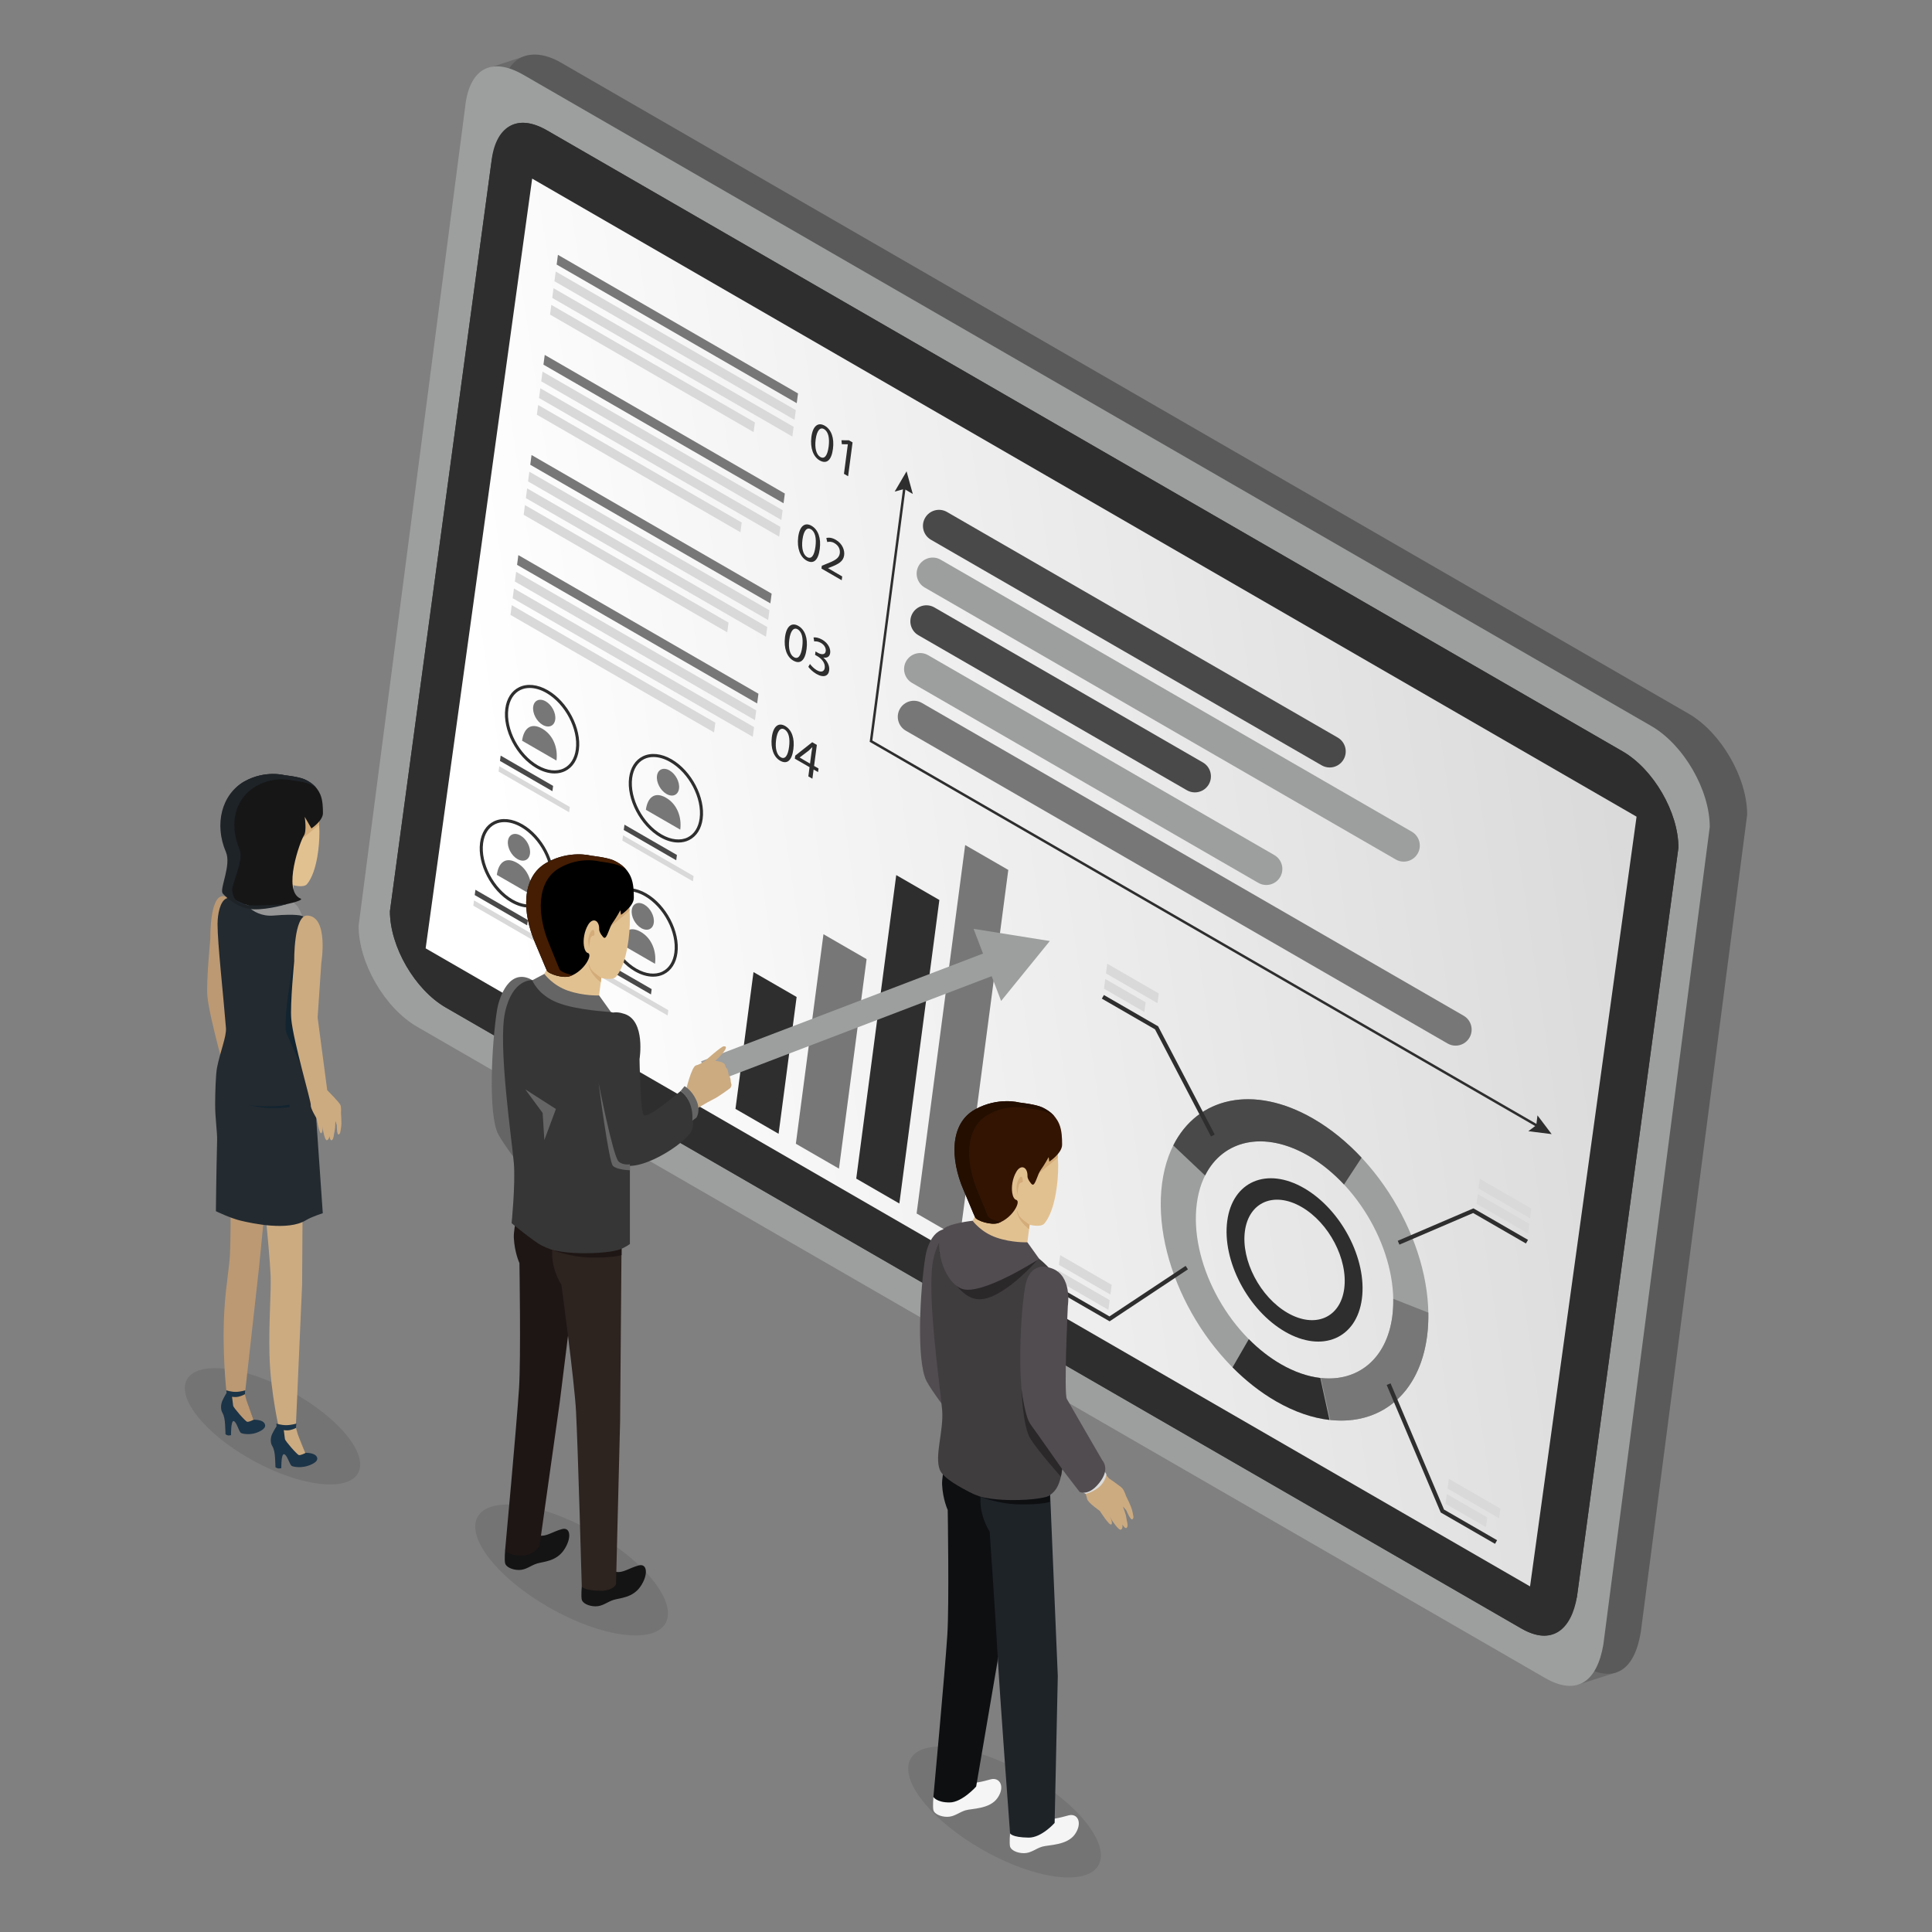 <svg width="500" height="500" viewBox="0 0 500 500" fill="none" xmlns="http://www.w3.org/2000/svg">
<rect x="0" y="0" width="500" height="500" fill="#808080" stroke="none"/>
<g clip-path="url(#clip0_192_14293)">
<path d="M136.317 14.365L125.731 17.837L132.343 21.139L136.317 15.437V14.365Z" fill="#6B6B6B"/>
<path d="M408.219 436.047L418.355 432.805L416.895 426.439L410.405 428.029L408.219 436.047Z" fill="#6B6B6B"/>
<path d="M409.491 431.049L117.631 262.543C109.267 257.713 102.487 246.02 102.487 236.423L130.021 24.835C130.021 15.238 136.801 11.372 145.164 16.201L437.024 184.707C445.387 189.537 452.167 201.23 452.167 210.827L424.634 422.415C422.99 432.269 417.854 435.876 409.491 431.049Z" fill="#5A5A5A"/>
<path d="M399.808 434.228L107.948 265.722C99.585 260.893 92.805 249.199 92.805 239.602L120.338 28.013C121.349 17.751 127.118 14.55 135.481 19.379L427.341 187.885C435.705 192.714 442.485 204.408 442.485 214.005L414.95 425.593C413.319 435.183 408.171 439.056 399.808 434.228Z" fill="#9D9E9E"/>
<path d="M393.68 421.429L115.352 260.738C107.377 256.132 100.91 244.981 100.91 235.829L127.168 42C128.567 32.795 133.634 29.161 141.611 33.767L419.936 194.458C427.912 199.063 434.379 210.215 434.379 219.366L408.122 413.194C406.299 421.67 401.655 426.034 393.68 421.429Z" fill="#3A3A3A"/>
<path d="M393.68 421.428L115.352 260.737C107.377 256.132 100.91 244.98 100.91 235.829L127.168 41.999C128.105 32.862 133.634 29.161 141.611 33.766L419.936 194.457C427.912 199.063 434.379 210.214 434.379 219.366L408.122 413.194C406.696 421.804 401.655 426.034 393.68 421.428Z" fill="#2E2E2E"/>
<path d="M395.975 410.56L110.157 245.429L137.725 46.225L423.542 211.356L395.975 410.56Z" fill="url(#paint0_linear_192_14293)"/>
<path d="M217.125 302.444L205.966 296.001L213.111 241.775L224.273 248.218L217.125 302.444Z" fill="#777777"/>
<path d="M232.752 311.468L221.593 305.023L231.945 226.471L243.106 232.914L232.752 311.468Z" fill="#2E2E2E"/>
<path d="M201.499 293.423L190.34 286.98L195.006 251.574L206.167 258.017L201.499 293.423Z" fill="#2E2E2E"/>
<path d="M248.378 320.488L237.219 314.045L249.785 218.691L260.945 225.136L248.378 320.488Z" fill="#777777"/>
<path d="M257.138 245.738L181.444 274.668L183.68 280.517L259.373 251.587L257.138 245.738Z" fill="#9D9E9E"/>
<path d="M259.091 259.046L271.689 243.536L251.958 240.379L259.091 259.046Z" fill="#9D9E9E"/>
<path d="M339.85 289.502C320.912 278.568 303.402 286.076 300.741 306.27C298.079 326.465 311.274 351.698 330.212 362.633C349.15 373.567 366.66 366.059 369.321 345.865C371.984 325.67 358.789 300.436 339.85 289.502ZM331.477 353.041C317.507 344.975 307.773 326.36 309.737 311.462C311.7 296.563 324.618 291.026 338.588 299.092C352.558 307.158 362.291 325.773 360.328 340.672C358.363 355.569 345.447 361.107 331.477 353.041Z" fill="#9D9E9E"/>
<path d="M337.482 307.484C327.858 301.928 318.959 305.743 317.606 316.006C316.253 326.269 322.959 339.093 332.582 344.649C342.206 350.205 351.105 346.39 352.458 336.127C353.811 325.864 347.106 313.04 337.482 307.484ZM333.225 339.775C326.125 335.675 321.178 326.215 322.176 318.645C323.175 311.074 329.739 308.26 336.838 312.36C343.938 316.459 348.885 325.92 347.886 333.49C346.89 341.06 340.326 343.873 333.225 339.775Z" fill="#2E2E2E"/>
<path d="M360.329 340.672C358.868 351.751 351.348 357.648 341.844 356.628L344.266 367.493C357.151 368.875 367.344 360.882 369.323 345.864C369.588 343.855 369.689 341.795 369.65 339.706L360.57 336.129C360.599 337.669 360.522 339.189 360.329 340.672Z" fill="#777777"/>
<path d="M344.058 367.476L341.691 356.615C338.459 356.243 335.002 355.078 331.477 353.041C328.498 351.321 325.713 349.118 323.192 346.576L318.982 353.868C322.4 357.313 326.176 360.3 330.214 362.632C334.99 365.392 339.677 366.972 344.058 367.476Z" fill="#2E2E2E"/>
<path d="M311.876 304.213C316.495 294.988 327.189 292.512 338.587 299.091C341.947 301.032 345.06 303.587 347.828 306.55L352.377 299.611C348.627 295.594 344.408 292.13 339.852 289.499C324.402 280.578 309.904 283.937 303.643 296.441L311.876 304.213Z" fill="#494949"/>
<path d="M362.166 322.111L361.741 321.117L381.321 312.721L395.449 320.877L394.908 321.812L381.25 313.927L362.166 322.111Z" fill="#2E2E2E"/>
<path d="M386.909 399.544L372.859 391.432L372.788 391.267L358.875 358.427L359.872 358.006L373.713 390.679L387.448 398.606L386.909 399.544Z" fill="#2E2E2E"/>
<path d="M313.405 294.112L298.911 266.388L285.155 258.446L285.696 257.51L299.725 265.609L314.366 293.611L313.405 294.112Z" fill="#2E2E2E"/>
<path d="M287.165 341.956L272.985 333.767L273.524 332.832L287.126 340.685L306.836 327.605L307.434 328.505L287.165 341.956Z" fill="#2E2E2E"/>
<path d="M299.56 259.619L286.226 251.92L286.556 249.408L299.89 257.107L299.56 259.619Z" fill="#D9D9D9"/>
<path d="M296.166 261.904L285.704 255.865L286.036 253.354L296.496 259.393L296.166 261.904Z" fill="#D9D9D9"/>
<path d="M387.964 392.927L374.628 385.228L374.96 382.717L388.294 390.416L387.964 392.927Z" fill="#D9D9D9"/>
<path d="M384.569 395.213L374.107 389.174L374.438 386.662L384.9 392.703L384.569 395.213Z" fill="#D9D9D9"/>
<path d="M287.375 335.033L274.041 327.336L274.372 324.824L287.706 332.523L287.375 335.033Z" fill="#D9D9D9"/>
<path d="M286.855 338.978L273.52 331.28L273.852 328.77L287.186 336.468L286.855 338.978Z" fill="#D9D9D9"/>
<path d="M395.977 315.285L382.642 307.586L382.974 305.076L396.308 312.775L395.977 315.285Z" fill="#D9D9D9"/>
<path d="M395.457 319.23L382.121 311.531L382.453 309.02L395.788 316.718L395.457 319.23Z" fill="#D9D9D9"/>
<path d="M199.367 156.152L137.229 120.277L137.562 117.758L199.699 153.634L199.367 156.152Z" fill="#777777"/>
<path d="M198.798 160.468L136.661 124.594L136.993 122.074L199.131 157.95L198.798 160.468Z" fill="#D9D9D9"/>
<path d="M198.229 164.786L136.093 128.911L136.423 126.393L198.561 162.268L198.229 164.786Z" fill="#D9D9D9"/>
<path d="M188.213 163.649L135.524 133.227L135.855 130.709L188.545 161.129L188.213 163.649Z" fill="#D9D9D9"/>
<path d="M208.74 167.978C208.347 170.956 207.096 172 205.277 170.951C203.673 170.024 202.799 167.797 203.157 164.886C203.543 161.95 204.942 161.02 206.608 161.982C208.341 162.98 209.108 165.192 208.74 167.978ZM204.266 165.541C203.966 167.818 204.454 169.489 205.463 170.074C206.6 170.728 207.33 169.628 207.624 167.392C207.907 165.238 207.576 163.524 206.427 162.861C205.455 162.3 204.579 163.157 204.266 165.541ZM209.622 171.836C209.911 172.234 210.596 172.994 211.367 173.439C212.793 174.262 213.364 173.547 213.447 172.813C213.596 171.581 212.631 170.457 211.558 169.837L210.94 169.479L211.056 168.59L211.674 168.948C212.483 169.414 213.563 169.56 213.699 168.522C213.793 167.823 213.458 166.963 212.434 166.371C211.779 165.993 211.107 165.937 210.717 166.002L210.541 164.972C211.014 164.883 211.892 165.028 212.776 165.538C214.392 166.471 214.989 167.916 214.849 168.981C214.729 169.884 214.124 170.361 213.062 170.167C214.041 170.994 214.755 172.275 214.594 173.501C214.41 174.901 213.226 175.536 211.254 174.399C210.334 173.866 209.566 173.091 209.197 172.576L209.622 171.836Z" fill="#2E2E2E"/>
<path d="M195.952 182.054L133.816 146.18L134.149 143.662L196.284 179.536L195.952 182.054Z" fill="#777777"/>
<path d="M195.384 186.373L133.248 150.499L133.58 147.98L195.716 183.855L195.384 186.373Z" fill="#D9D9D9"/>
<path d="M194.816 190.691L132.679 154.817L133.011 152.297L195.147 188.173L194.816 190.691Z" fill="#D9D9D9"/>
<path d="M184.799 189.553L132.109 159.133L132.442 156.613L185.132 187.035L184.799 189.553Z" fill="#D9D9D9"/>
<path d="M205.327 193.883C204.934 196.86 203.683 197.904 201.864 196.855C200.26 195.929 199.386 193.701 199.744 190.791C200.13 187.855 201.529 186.925 203.195 187.886C204.926 188.885 205.694 191.096 205.327 193.883ZM200.853 191.446C200.553 193.722 201.041 195.393 202.05 195.976C203.187 196.633 203.916 195.531 204.209 193.296C204.494 191.142 204.161 189.428 203.012 188.764C202.041 188.204 201.166 189.061 200.853 191.446ZM209.197 200.928L209.512 198.545L205.7 196.343L205.802 195.563L210.202 192.086L211.401 192.779L210.684 198.221L211.833 198.884L211.711 199.812L210.561 199.149L210.247 201.532L209.197 200.928ZM209.635 197.617L210.019 194.695C210.08 194.237 210.153 193.787 210.239 193.342C209.881 193.687 209.63 193.948 209.348 194.22L206.948 196.037C206.946 196.064 209.635 197.617 209.635 197.617Z" fill="#2E2E2E"/>
<path d="M206.194 104.342L144.059 68.467L144.391 65.949L206.527 101.823L206.194 104.342Z" fill="#777777"/>
<path d="M205.626 108.66L143.49 72.786L143.822 70.268L205.958 106.142L205.626 108.66Z" fill="#D9D9D9"/>
<path d="M205.057 112.976L142.921 77.102L143.253 74.584L205.389 110.458L205.057 112.976Z" fill="#D9D9D9"/>
<path d="M195.041 111.84L142.352 81.42L142.684 78.9L195.374 109.322L195.041 111.84Z" fill="#D9D9D9"/>
<path d="M215.568 116.171C215.177 119.147 213.924 120.193 212.105 119.144C210.501 118.217 209.627 115.988 209.985 113.079C210.371 110.143 211.772 109.211 213.438 110.173C215.169 111.173 215.937 113.384 215.568 116.171ZM211.094 113.732C210.795 116.009 211.282 117.681 212.291 118.263C213.428 118.92 214.158 117.82 214.452 115.583C214.736 113.429 214.404 111.715 213.255 111.051C212.283 110.491 211.408 111.35 211.094 113.732ZM219.424 114.977C219.399 114.963 217.866 114.961 217.866 114.961L217.769 113.936L219.698 113.947L220.644 114.494L219.489 123.248L218.416 122.628L219.424 114.977Z" fill="#2E2E2E"/>
<path d="M202.782 130.247L140.645 94.372L140.977 91.853L203.113 127.728L202.782 130.247Z" fill="#777777"/>
<path d="M202.213 134.564L140.075 98.688L140.407 96.17L202.545 132.044L202.213 134.564Z" fill="#D9D9D9"/>
<path d="M201.643 138.882L139.506 103.006L139.838 100.488L201.975 136.363L201.643 138.882Z" fill="#D9D9D9"/>
<path d="M191.627 137.745L138.938 107.325L139.27 104.807L191.96 135.227L191.627 137.745Z" fill="#D9D9D9"/>
<path d="M212.155 142.074C211.764 145.051 210.511 146.096 208.692 145.046C207.088 144.12 206.214 141.892 206.572 138.98C206.958 136.044 208.358 135.114 210.024 136.076C211.756 137.076 212.522 139.287 212.155 142.074ZM207.68 139.637C207.381 141.913 207.867 143.584 208.877 144.169C210.013 144.824 210.743 143.724 211.037 141.487C211.322 139.333 210.989 137.619 209.84 136.956C208.87 136.395 207.994 137.252 207.68 139.637ZM212.593 147.14L212.69 146.412L213.679 146.013C216.054 145.094 217.153 144.511 217.337 143.198C217.453 142.309 217.161 141.255 215.935 140.548C215.189 140.117 214.517 140.164 214.094 140.282L213.851 139.242C214.487 139.058 215.344 139.147 216.293 139.695C218.059 140.716 218.634 142.438 218.467 143.69C218.254 145.307 216.982 145.979 215.019 146.758L214.28 147.027C214.275 147.054 217.96 149.183 217.96 149.183L217.831 150.165L212.593 147.14Z" fill="#2E2E2E"/>
<path d="M143.695 186.205C143.474 187.885 142.018 188.51 140.441 187.599C138.865 186.69 137.768 184.59 137.989 182.911C138.21 181.231 139.668 180.606 141.243 181.515C142.817 182.426 143.916 184.526 143.695 186.205ZM135.115 191.697C135.53 188.553 137.365 186.869 140.313 188.572C143.262 190.274 144.426 193.689 144.011 196.833L135.115 191.697Z" fill="#777777"/>
<path d="M143.517 200.17C142.022 200.17 140.402 199.704 138.813 198.785C133.653 195.806 130.047 188.901 130.774 183.389C131.117 180.784 132.375 178.822 134.314 177.867C136.412 176.83 139.134 177.11 141.774 178.634C146.933 181.613 150.54 188.519 149.815 194.03C149.47 196.636 148.213 198.598 146.275 199.555C145.439 199.966 144.504 200.17 143.517 200.17ZM137.074 178.045C136.206 178.045 135.39 178.221 134.664 178.579C132.972 179.413 131.869 181.159 131.562 183.492C130.872 188.713 134.304 195.264 139.21 198.097C141.617 199.486 144.067 199.758 145.923 198.841C147.616 198.006 148.72 196.261 149.026 193.927C149.715 188.707 146.283 182.156 141.377 179.323C139.911 178.475 138.428 178.045 137.074 178.045Z" fill="#2E2E2E"/>
<path d="M142.966 204.761L129.392 196.926L129.573 195.551L143.147 203.388L142.966 204.761Z" fill="#494949"/>
<path d="M147.281 210.214L129.03 199.676L129.21 198.303L147.463 208.839L147.281 210.214Z" fill="#D9D9D9"/>
<path d="M175.733 204.079C175.512 205.76 174.054 206.384 172.479 205.473C170.903 204.564 169.806 202.464 170.027 200.786C170.248 199.105 171.706 198.48 173.282 199.391C174.857 200.301 175.955 202.399 175.733 204.079ZM167.153 209.57C167.568 206.426 169.403 204.742 172.352 206.445C175.3 208.147 176.464 211.562 176.049 214.706L167.153 209.57Z" fill="#777777"/>
<path d="M175.555 218.045C174.061 218.045 172.441 217.58 170.851 216.661C165.693 213.682 162.088 206.776 162.812 201.265C163.156 198.659 164.413 196.698 166.351 195.742C168.453 194.704 171.174 194.986 173.815 196.51C178.973 199.488 182.579 206.395 181.854 211.906C181.51 214.512 180.253 216.473 178.315 217.429C177.479 217.842 176.546 218.045 175.555 218.045ZM169.114 195.919C168.246 195.919 167.43 196.095 166.704 196.453C165.011 197.287 163.909 199.033 163.603 201.367C162.914 206.587 166.346 213.138 171.25 215.971C173.657 217.362 176.105 217.632 177.965 216.715C179.658 215.88 180.76 214.135 181.067 211.801C181.755 206.581 178.323 200.028 173.42 197.197C171.952 196.351 170.468 195.919 169.114 195.919Z" fill="#2E2E2E"/>
<path d="M175.005 222.638L161.431 214.801L161.612 213.428L175.185 221.265L175.005 222.638Z" fill="#494949"/>
<path d="M179.321 228.087L161.068 217.549L161.25 216.176L179.502 226.714L179.321 228.087Z" fill="#D9D9D9"/>
<path d="M137.16 220.925C136.939 222.605 135.481 223.23 133.905 222.319C132.33 221.41 131.233 219.31 131.454 217.631C131.675 215.951 133.133 215.326 134.707 216.237C136.284 217.145 137.381 219.245 137.16 220.925ZM128.58 226.416C128.995 223.271 130.829 221.588 133.778 223.29C136.727 224.993 137.889 228.408 137.476 231.552L128.58 226.416Z" fill="#777777"/>
<path d="M136.982 234.89C135.488 234.89 133.869 234.425 132.28 233.506C127.119 230.527 123.514 223.621 124.241 218.11C124.584 215.504 125.841 213.543 127.781 212.587C129.878 211.551 132.601 211.831 135.241 213.355C140.4 216.334 144.007 223.24 143.282 228.751C142.937 231.357 141.679 233.318 139.74 234.275C138.904 234.687 137.971 234.89 136.982 234.89ZM130.54 212.764C129.672 212.764 128.857 212.94 128.13 213.298C126.439 214.132 125.336 215.878 125.029 218.212C124.339 223.432 127.771 229.983 132.677 232.816C135.085 234.204 137.529 234.476 139.39 233.56C141.083 232.725 142.186 230.98 142.493 228.646C143.182 223.426 139.749 216.875 134.844 214.042C133.376 213.196 131.895 212.764 130.54 212.764Z" fill="#2E2E2E"/>
<path d="M136.43 239.48L122.857 231.645L123.039 230.271L136.611 238.107L136.43 239.48Z" fill="#494949"/>
<path d="M140.746 244.933L122.495 234.395L122.676 233.021L140.927 243.558L140.746 244.933Z" fill="#D9D9D9"/>
<path d="M169.2 238.8C168.979 240.48 167.521 241.105 165.947 240.194C164.372 239.285 163.273 237.185 163.496 235.506C163.717 233.826 165.175 233.201 166.75 234.112C168.324 235.021 169.421 237.12 169.2 238.8ZM160.62 244.291C161.035 241.146 162.87 239.463 165.818 241.165C168.767 242.868 169.931 246.283 169.516 249.427L160.62 244.291Z" fill="#777777"/>
<path d="M169.022 252.765C167.528 252.765 165.908 252.298 164.318 251.381C159.16 248.403 155.554 241.496 156.279 235.985C156.623 233.379 157.88 231.418 159.818 230.462C161.919 229.426 164.641 229.706 167.281 231.23C172.44 234.209 176.045 241.115 175.32 246.626C174.977 249.232 173.72 251.193 171.782 252.149C170.946 252.562 170.011 252.765 169.022 252.765ZM162.579 230.639C161.711 230.639 160.896 230.815 160.169 231.173C158.476 232.007 157.375 233.753 157.068 236.087C156.379 241.307 159.812 247.86 164.716 250.691C167.122 252.079 169.569 252.352 171.43 251.435C173.123 250.6 174.225 248.855 174.532 246.521C175.22 241.301 171.788 234.75 166.884 231.917C165.418 231.071 163.935 230.639 162.579 230.639Z" fill="#2E2E2E"/>
<path d="M168.471 257.357L154.896 249.52L155.078 248.146L168.652 255.984L168.471 257.357Z" fill="#494949"/>
<path d="M172.786 262.808L154.535 252.27L154.715 250.896L172.967 261.434L172.786 262.808Z" fill="#D9D9D9"/>
<path d="M398.109 291.881L225.072 191.981L233.806 125.715L234.439 125.799L225.762 191.64L398.428 291.329L398.109 291.881Z" fill="#2E2E2E"/>
<path d="M231.544 127.226L234.019 126.539L236.233 127.844L234.62 121.977L231.544 127.226Z" fill="#2E2E2E"/>
<path d="M395.532 292.755L397.585 291.21L397.898 288.658L401.57 293.51L395.532 292.755Z" fill="#2E2E2E"/>
<path d="M344.117 198.624C343.414 198.624 342.699 198.444 342.046 198.068L240.936 139.691C238.95 138.545 238.27 136.007 239.416 134.021C240.564 132.039 243.101 131.355 245.086 132.501L346.198 190.878C348.183 192.024 348.864 194.562 347.718 196.548C346.947 197.878 345.553 198.624 344.117 198.624Z" fill="#494949"/>
<path d="M363.292 222.988C362.588 222.988 361.872 222.808 361.219 222.431L239.305 152.045C237.319 150.899 236.639 148.36 237.785 146.375C238.935 144.392 241.468 143.709 243.456 144.855L365.368 215.241C367.354 216.387 368.034 218.926 366.888 220.911C366.122 222.244 364.727 222.988 363.292 222.988Z" fill="#9D9E9E"/>
<path d="M309.233 205.07C308.53 205.07 307.815 204.891 307.161 204.514L237.678 164.398C235.693 163.252 235.012 160.714 236.158 158.728C237.306 156.746 239.842 156.062 241.829 157.208L311.312 197.324C313.297 198.47 313.978 201.009 312.832 202.994C312.064 204.326 310.67 205.07 309.233 205.07Z" fill="#494949"/>
<path d="M327.718 229.036C327.014 229.036 326.299 228.857 325.645 228.48L236.051 176.753C234.066 175.607 233.385 173.068 234.531 171.083C235.681 169.097 238.221 168.42 240.202 169.563L329.796 221.291C331.781 222.437 332.462 224.976 331.316 226.962C330.548 228.291 329.154 229.036 327.718 229.036Z" fill="#9D9E9E"/>
<path d="M376.706 270.611C376.001 270.611 375.286 270.433 374.633 270.054L234.423 189.103C232.438 187.957 231.757 185.418 232.903 183.433C234.053 181.449 236.59 180.769 238.574 181.913L378.783 262.863C380.769 264.01 381.449 266.548 380.303 268.533C379.534 269.868 378.14 270.611 376.706 270.611Z" fill="#777777"/>
<path opacity="0.09" d="M235.672 455.158C232.588 460.593 240.97 471.175 254.392 478.785C267.817 486.4 281.197 488.161 284.281 482.725C287.365 477.286 278.983 466.707 265.563 459.096C252.136 451.484 238.756 449.721 235.672 455.158Z" fill="black"/>
<path d="M261.402 474.459C261.402 474.459 261.186 477.007 261.402 477.886C261.618 478.76 263.133 479.601 264.985 479.601C266.837 479.601 268.015 478.423 269.699 477.918C271.384 477.412 276.188 477.613 278.208 474.677C280.227 471.74 278.885 469.179 276.531 469.823C274.174 470.467 272.007 471.022 270.349 470.682C268.689 470.342 266.669 470.847 266.669 472.195C266.669 473.542 264.721 471.67 261.402 474.459ZM241.566 465.049C241.566 465.049 241.351 467.599 241.566 468.475C241.782 469.353 243.297 470.194 245.149 470.194C247.001 470.194 248.179 469.014 249.861 468.51C251.546 468.005 256.153 468.224 258.173 465.29C260.192 462.35 258.725 459.856 256.371 460.498C254.013 461.142 252.171 461.613 250.513 461.274C248.853 460.934 246.833 461.439 246.833 462.787C246.831 464.134 244.885 462.261 241.566 465.049Z" fill="#F5F5F5"/>
<path d="M287.011 382.603C287.011 382.603 289.794 384.509 290.384 385.102C290.972 385.695 291.414 387.171 291.414 387.171C291.414 387.171 292.813 389.882 293.034 391.029C293.255 392.176 293.578 392.906 293.02 393.208C292.605 393.435 291.635 391.281 291.56 391.029C291.486 390.777 290.599 389.881 290.599 389.881C290.599 389.881 291.412 391.957 291.486 392.768C291.56 393.579 292.077 394.83 291.635 395.346C291.191 395.863 290.455 394.502 290.455 394.502C290.455 394.502 290.694 395.492 290.134 395.861C289.57 396.23 287.805 393.502 287.805 393.502L287.009 392.103C287.009 392.103 288.1 393.879 287.656 394.501C287.214 395.122 284.637 391.027 284.637 391.027C284.637 391.027 281.566 388.889 281.369 387.991C281.175 387.094 280.633 385.546 280.633 385.546L286.036 381.492L287.011 382.603Z" fill="#CCAB81"/>
<path d="M285.877 380.756L286.348 381.59C286.348 381.59 286.069 383.543 284.329 384.935C282.588 386.328 280.965 386.606 280.965 386.606L280.137 386.137C280.137 386.137 282.599 385.561 284.265 383.679C285.931 381.8 285.877 380.756 285.877 380.756Z" fill="#DBDBDB"/>
<path d="M260.97 372.518C260.97 372.518 263.755 374.427 264.344 375.022C264.932 375.615 265.375 377.085 265.375 377.085C265.375 377.085 266.774 379.8 266.995 380.948C267.215 382.096 267.539 382.824 266.981 383.128C266.564 383.353 265.595 381.201 265.52 380.948C265.447 380.695 264.558 379.796 264.558 379.796C264.558 379.796 265.375 381.873 265.447 382.684C265.52 383.495 266.038 384.746 265.595 385.263C265.153 385.778 264.418 384.418 264.418 384.418C264.418 384.418 264.657 385.409 264.096 385.778C263.534 386.145 261.767 383.422 261.767 383.422L260.97 382.021C260.97 382.021 262.061 383.795 261.617 384.418C261.179 385.042 258.6 380.947 258.6 380.947C258.6 380.947 255.529 378.805 255.332 377.909C255.135 377.009 254.596 375.464 254.596 375.464L259.996 371.41L260.97 372.518Z" fill="#CCAB81"/>
<path d="M239.495 325.15C238.086 333.85 237.12 352.433 239.808 357.461C242.496 362.485 254.312 376.789 254.312 376.789C254.312 376.789 256.903 378.148 259.911 373.732C262.062 370.578 260.175 368.605 260.175 368.605C260.175 368.605 250.236 352.82 249.421 351.349C248.608 349.877 251.25 328.66 251.25 328.66C251.25 328.66 252.438 320.257 247.012 318.382C241.584 316.508 239.843 323.002 239.495 325.15Z" fill="#514C50"/>
<path d="M260.988 384.278L258.163 429.957L252.629 462.358C252.629 462.358 248.99 466.445 245.792 466.472C242.425 466.501 241.563 465.051 241.563 465.051C241.563 465.051 244.512 433.143 245.167 423.115C245.67 415.331 245.269 390.778 245.269 390.778C245.269 390.778 244.002 388.055 243.816 384.238C243.684 381.502 245.385 375.113 245.385 375.113L260.225 377.445L260.988 384.278Z" fill="#0D0F11"/>
<path d="M271.704 384.949L273.756 433.764L272.939 471.768C272.939 471.768 269.559 475.617 266.208 475.572C261.765 475.518 261.402 474.458 261.402 474.458C261.402 474.458 258.694 438.258 258.163 428.006C257.748 420.053 256.12 396.343 256.12 396.343C256.12 396.343 254.312 393.756 253.82 389.877C253.464 387.065 254.351 380.439 254.351 380.439L270.088 381.058L271.704 384.949Z" fill="#1E2328"/>
<path d="M252.406 314.887C251.23 309.25 249.667 306.199 249.667 300.889C249.667 291.523 255.469 286.678 262.737 286.678C269.446 286.678 272.948 291.242 273.755 299.605C273.824 300.301 273.859 301.01 273.859 301.727C273.859 303.872 273.673 306.396 273.247 308.817C272.7 311.938 271.754 314.887 270.298 316.627C269.354 317.754 266.456 316.963 266.456 316.963H266.468L265.408 325.148C265.408 325.148 258.987 323.406 256.282 322.91C253.576 322.417 250.629 321.066 250.629 321.066C250.629 321.066 251.122 315.853 252.406 314.887Z" fill="#E2C191"/>
<path d="M273.755 299.605L271.415 301.557L268.482 303.937L270.638 299.316L273.755 297.844V299.605Z" fill="#D3AC79"/>
<path d="M263.83 285.339C263.83 285.339 267.979 285.782 269.658 286.553C271.029 287.183 273.015 288.348 274.093 290.825C274.848 292.557 274.872 294.761 274.872 296.26C274.872 298.452 271.56 300.628 271.56 300.628L271.397 299.453C271.397 299.453 270.303 301.458 269.376 302.728C268.453 303.998 267.942 306.896 267.17 306.575C266.877 306.453 265.885 305.151 265.912 304.426C266 302.035 264.246 301.231 263.057 303.213C262.014 304.952 261.727 307.152 261.964 308.686C262.115 309.669 262.477 310.381 262.998 310.527C263.661 310.713 263.423 311.88 262.569 313.163C261.716 314.447 260.244 315.846 258.441 316.499C256.489 317.208 252.742 315.886 252.365 315.061C251.677 313.551 250.923 311.586 249.356 307.95C245.938 300.019 245.742 290.798 252.333 287.129C258.299 283.808 263.83 285.339 263.83 285.339Z" fill="#331402"/>
<path d="M248.593 317.574C248.593 317.574 243.549 316.996 241.565 325.783C239.642 334.302 243.408 359.575 243.83 364.953C244.258 370.331 241.773 376.857 243.245 380.44C244.153 382.646 248.79 385.026 250.897 386.147C253.885 387.738 258.196 388.712 264.193 388.696C270.194 388.681 272.648 386.825 273.755 384.562C277.222 377.475 273.858 354.272 273.858 354.272C273.858 354.272 275.346 339.889 275.128 335.484C274.869 330.23 268.946 325.783 268.946 325.783L248.593 317.574Z" fill="#403D3F"/>
<path d="M264.696 305.535C264.696 305.535 264.696 304.295 264.165 304.561C263.634 304.826 262.928 306.417 263.105 307.831C263.283 309.249 263.283 309.249 263.283 309.249C263.283 309.249 263.458 307.317 263.722 306.559C263.989 305.801 264.826 306.316 264.696 305.535ZM266.457 316.963C266.457 316.963 263.987 315.262 263.722 314.555C263.458 313.846 263.078 313.042 263.078 313.042C263.078 313.042 263.283 314.819 264.343 316.146C265.405 317.472 266.324 318.084 266.324 318.084L266.457 316.963Z" fill="#D3AC79"/>
<path d="M268.483 326.078C268.483 326.078 259.155 336.888 252.922 336.224C246.689 335.561 243.037 323.936 243.037 323.936L268.483 326.078Z" fill="#2B282A"/>
<path d="M251.718 315.93C251.718 315.93 245.236 316.62 244.021 318.219C241.598 321.412 243.81 331.469 248.851 333.505C253.89 335.535 268.949 325.784 268.949 325.784L265.884 321.503C265.884 321.503 261.957 321.681 257.889 320.29C253.82 318.899 251.718 315.93 251.718 315.93ZM265.264 333.24C263.733 342.577 263.32 362.404 266.008 367.429C268.696 372.452 279.415 386.111 279.415 386.111C279.415 386.111 282.006 387.468 285.014 383.054C287.163 379.9 285.278 377.927 285.278 377.927C285.278 377.927 276.916 363.526 276.102 362.056C275.29 360.584 276.355 337.982 276.355 337.982C276.355 337.982 277.586 330.111 272.158 328.237C266.731 326.361 265.566 331.391 265.264 333.24Z" fill="#514C50"/>
<path d="M271.703 387.064C271.703 387.064 269.971 388.021 263.629 388.203C257.288 388.382 253.769 387.344 253.769 387.344C253.769 387.344 258.228 389.247 263.908 389.333C269.586 389.42 271.703 388.695 271.703 388.695V387.064Z" fill="#0D0F11"/>
<path d="M252.33 287.129C258.301 283.807 263.83 285.339 263.83 285.339C263.83 285.339 267.979 285.783 269.657 286.554C270.627 286.997 271.896 287.721 272.94 288.972C272.374 288.55 271.808 288.212 271.328 287.983C269.807 287.26 266.047 286.843 266.047 286.843C266.047 286.843 261.035 285.404 255.624 288.526C249.647 291.971 249.825 300.629 252.923 308.076C254.342 311.489 255.026 313.337 255.652 314.753C255.88 315.271 257.476 315.983 259.038 316.209C258.838 316.305 258.649 316.421 258.437 316.497C256.485 317.206 252.738 315.883 252.362 315.058C251.673 313.548 250.92 311.583 249.352 307.948C245.935 300.02 245.737 290.798 252.33 287.129Z" fill="#230E00"/>
<path d="M274.56 382.171C274.56 382.171 268.771 375.682 266.704 372.408C264.638 369.134 264.364 359.467 264.364 359.467C264.364 359.467 265.223 366.674 266.704 368.634C268.186 370.595 274.872 380.19 274.872 380.19L274.56 382.171Z" fill="#2B282A"/>
<path opacity="0.09" d="M123.624 392.528C120.54 397.963 128.922 408.545 142.344 416.155C155.769 423.769 169.151 425.531 172.233 420.094C175.317 414.656 166.935 404.077 153.513 396.465C140.09 388.852 126.708 387.091 123.624 392.528Z" fill="black"/>
<path d="M150.561 410.574C150.561 410.574 150.345 413.124 150.561 414.001C150.777 414.876 152.292 415.717 154.144 415.717C155.996 415.717 157.174 414.539 158.856 414.033C160.541 413.528 163.741 413.509 165.762 410.573C167.78 407.636 167.61 404.497 165.256 405.141C162.898 405.784 161.166 407.136 159.508 406.795C157.848 406.455 155.828 406.961 155.828 408.309C155.828 409.658 153.88 407.787 150.561 410.574ZM130.725 401.166C130.725 401.166 130.509 403.716 130.725 404.592C130.941 405.468 132.456 406.311 134.308 406.311C136.16 406.311 137.338 405.131 139.02 404.627C140.705 404.122 143.905 404.101 145.926 401.166C147.944 398.229 147.774 395.091 145.42 395.733C143.061 396.377 141.33 397.731 139.672 397.391C138.012 397.051 135.992 397.556 135.992 398.904C135.99 400.249 134.044 398.377 130.725 401.166Z" fill="#141414"/>
<path d="M150.127 308.635C150.127 308.635 152.912 310.545 153.5 311.139C154.089 311.732 154.532 313.202 154.532 313.202C154.532 313.202 155.931 315.918 156.152 317.065C156.371 318.213 156.694 318.941 156.138 319.245C155.721 319.471 154.752 317.318 154.677 317.065C154.604 316.813 153.715 315.913 153.715 315.913C153.715 315.913 154.532 317.992 154.604 318.801C154.677 319.612 155.195 320.863 154.75 321.38C154.308 321.896 153.574 320.536 153.574 320.536C153.574 320.536 153.812 321.526 153.251 321.895C152.69 322.262 150.922 319.539 150.922 319.539L150.126 318.138C150.126 318.138 151.216 319.913 150.773 320.536C150.334 321.159 147.755 317.064 147.755 317.064C147.755 317.064 144.684 314.923 144.487 314.026C144.29 313.126 143.751 311.581 143.751 311.581L149.151 307.527L150.127 308.635Z" fill="#CCAB81"/>
<path d="M128.654 261.265C127.245 269.965 126.279 288.55 128.967 293.577C131.655 298.6 143.471 312.904 143.471 312.904C143.471 312.904 146.061 314.263 149.07 309.847C151.221 306.693 149.332 304.721 149.332 304.721C149.332 304.721 139.394 288.935 138.578 287.465C137.766 285.993 140.408 264.775 140.408 264.775C140.408 264.775 142.018 254.975 136.591 253.102C131.166 251.226 129.002 259.119 128.654 261.265Z" fill="#656565"/>
<path d="M150.147 320.393L144.863 362.88L139.634 400.034C139.634 400.034 138.151 402.56 134.953 402.587C131.586 402.616 130.726 401.166 130.726 401.166C130.726 401.166 133.674 369.258 134.329 359.23C134.83 351.447 134.431 326.893 134.431 326.893C134.431 326.893 133.166 324.17 132.978 320.353C132.846 317.617 134.547 311.229 134.547 311.229L149.387 313.561L150.147 320.393Z" fill="#1E1614"/>
<path d="M160.863 321.065L160.486 367.738L159.424 410.003C159.424 410.003 158.718 411.731 155.367 411.688C150.924 411.634 150.562 410.573 150.562 410.573C150.562 410.573 149.606 375.523 149.075 365.271C148.66 357.318 145.279 332.46 145.279 332.46C145.279 332.46 143.472 329.873 142.979 325.995C142.623 323.182 143.51 316.557 143.51 316.557L159.248 317.175L160.863 321.065Z" fill="#2D231F"/>
<path d="M141.565 251.004C140.387 245.367 138.824 242.316 138.824 237.007C138.824 227.64 144.627 222.795 151.895 222.795C158.603 222.795 162.105 227.357 162.913 235.722C162.981 236.418 163.016 237.127 163.016 237.844C163.016 239.989 162.83 242.513 162.404 244.934C161.857 248.055 160.911 251.004 159.455 252.744C158.511 253.872 155.613 253.08 155.613 253.08H155.626L154.565 261.265C154.565 261.265 148.145 259.523 145.439 259.027C142.732 258.534 139.786 257.183 139.786 257.183C139.786 257.183 140.28 251.969 141.565 251.004Z" fill="#E2C191"/>
<path d="M162.915 235.722L160.575 237.674L157.642 240.053L159.797 235.431L162.915 233.961V235.722Z" fill="#D3AC79"/>
<path d="M152.989 221.457C152.989 221.457 157.138 221.9 158.817 222.671C160.189 223.301 162.174 224.466 163.252 226.942C164.007 228.675 164.031 230.877 164.031 232.378C164.031 234.57 160.72 236.746 160.72 236.746L160.556 235.571C160.556 235.571 159.462 237.574 158.535 238.846C157.612 240.116 157.102 243.014 156.329 242.691C156.036 242.569 155.044 241.267 155.071 240.542C155.159 238.151 153.406 237.347 152.216 239.329C151.174 241.068 150.886 243.268 151.123 244.803C151.274 245.785 151.636 246.499 152.158 246.643C152.821 246.829 152.582 247.996 151.728 249.279C150.875 250.564 149.403 251.962 147.6 252.616C145.648 253.325 141.901 252.002 141.524 251.177C140.836 249.665 140.082 247.702 138.515 244.067C135.097 236.136 134.902 226.914 141.492 223.245C147.459 219.924 152.989 221.457 152.989 221.457Z" fill="black"/>
<path d="M137.751 253.691C137.751 253.691 132.707 253.113 130.723 261.901C128.8 270.42 132.566 295.692 132.989 301.07C133.416 306.448 132.404 316.557 132.404 316.557C132.404 316.557 137.95 321.143 140.055 322.264C143.043 323.855 147.353 324.83 153.351 324.814C159.352 324.798 163.016 321.949 163.016 321.949V290.389C163.016 290.389 164.286 276.009 164.286 271.601C164.286 263.614 158.104 261.901 158.104 261.901L137.751 253.691Z" fill="#363636"/>
<path d="M153.853 241.654C153.853 241.654 153.853 240.414 153.322 240.68C152.791 240.945 152.086 242.537 152.262 243.95C152.44 245.368 152.44 245.368 152.44 245.368C152.44 245.368 152.613 243.436 152.879 242.678C153.147 241.92 153.984 242.433 153.853 241.654ZM155.615 253.081C155.615 253.081 153.144 251.38 152.879 250.673C152.615 249.964 152.235 249.159 152.235 249.159C152.235 249.159 152.44 250.936 153.502 252.264C154.562 253.59 155.483 254.202 155.483 254.202L155.615 253.081Z" fill="#D3AC79"/>
<path d="M140.877 252.045L137.752 253.69C137.752 253.69 139.132 257.41 144.173 259.445C149.214 261.476 158.108 261.899 158.108 261.899L155.043 257.618C155.043 257.618 151.116 257.796 147.048 256.405C142.979 255.014 140.877 252.045 140.877 252.045Z" fill="#656565"/>
<path d="M154.746 267.106C153.211 276.444 157 295.081 159.686 300.106C162.376 305.13 175.977 297.259 178.785 293.008C179.619 291.743 179.473 290.106 178.996 286.947C178.526 283.814 176.131 282.364 176.131 282.364C176.131 282.364 167.328 289.966 166.515 288.494C165.703 287.022 165.512 274.099 165.512 274.099C165.512 274.099 167.121 264.299 161.696 262.426C156.267 260.549 155.048 265.257 154.746 267.106Z" fill="#363636"/>
<path d="M160.862 323.182C160.862 323.182 159.13 324.139 152.789 324.32C146.447 324.501 142.928 323.461 142.928 323.461C142.928 323.461 147.387 325.364 153.065 325.45C158.743 325.538 160.861 324.813 160.861 324.813L160.862 323.182Z" fill="#1E1614"/>
<path d="M135.94 281.926L143.87 287.008L140.876 295.057L140.434 288.027L135.94 281.926Z" fill="#656565"/>
<path d="M141.489 223.246C147.46 219.924 152.988 221.456 152.988 221.456C152.988 221.456 157.138 221.9 158.816 222.671C159.786 223.114 161.055 223.838 162.099 225.089C161.533 224.669 160.967 224.329 160.487 224.1C158.966 223.377 155.206 222.96 155.206 222.96C155.206 222.96 150.194 221.522 144.783 224.642C138.805 228.087 138.985 236.744 142.082 244.192C143.501 247.605 144.185 249.452 144.811 250.869C145.04 251.387 146.635 252.099 148.197 252.325C147.995 252.42 147.808 252.536 147.596 252.612C145.644 253.321 141.897 251.999 141.521 251.174C140.832 249.662 140.079 247.699 138.511 244.063C135.092 236.137 134.896 226.914 141.489 223.246Z" fill="#441D02"/>
<path d="M177.5 282.266C177.5 282.266 178.967 275.982 180.136 275.713C181.304 275.445 182.482 274.547 182.482 274.547C182.482 274.547 186.634 270.812 187.299 270.774C189.384 270.653 185.097 274.569 185.097 274.569C185.097 274.569 185.884 274.602 186.59 274.834C187.1 275.001 187.567 275.271 187.668 275.704C187.785 276.209 187.987 276.437 188.202 276.712C188.423 276.993 188.583 278.23 188.583 278.23C188.583 278.23 188.898 278.576 189.011 279.053C189.073 279.322 189.101 279.608 189.113 279.88C189.124 280.152 189.318 280.613 189.302 280.831C189.28 281.179 189.003 281.581 189.003 281.581C189.003 281.581 186.035 283.825 184.506 284.544C182.976 285.261 180.293 286.965 180.293 286.965L177.5 282.266Z" fill="#CCAB81"/>
<path d="M176.131 282.361L177.154 281.099C177.154 281.099 179.032 282.07 180.234 284.787C181.435 287.504 180.234 289.244 180.234 289.244L179.162 290.044C179.162 290.044 179.442 287.585 178.452 285.356C177.458 283.129 176.131 282.361 176.131 282.361ZM160.088 300.592C161.192 301.623 163.017 301.323 163.017 301.323V302.86C163.017 302.86 159.722 302.79 158.628 301.728C157.535 300.668 154.918 280.268 154.918 280.268C154.918 280.268 158.649 299.247 160.088 300.592Z" fill="#656565"/>
<path opacity="0.09" d="M92.676 381.225C89.98 386.167 77.871 384.758 65.636 378.079C53.398 371.397 45.669 361.978 48.369 357.034C51.066 352.092 63.173 353.499 75.409 360.176C87.645 366.857 95.377 376.281 92.676 381.225Z" fill="black"/>
<path d="M71.053 279.17C71.053 279.17 73.558 280.89 74.091 281.424C74.622 281.957 75.018 283.286 75.018 283.286C75.018 283.286 76.28 285.731 76.478 286.766C76.679 287.801 76.968 288.457 76.466 288.731C76.092 288.934 75.218 286.991 75.154 286.766C75.086 286.538 74.286 285.729 74.286 285.729C74.286 285.729 75.018 287.6 75.086 288.33C75.154 289.061 75.615 290.188 75.218 290.652C74.82 291.118 74.154 289.891 74.154 289.891C74.154 289.891 74.369 290.786 73.867 291.118C73.36 291.45 71.765 288.994 71.765 288.994L71.053 287.731C71.053 287.731 72.034 289.333 71.635 289.893C71.234 290.457 68.912 286.766 68.912 286.766C68.912 286.766 66.142 284.839 65.968 284.028C65.796 283.218 65.305 281.823 65.305 281.823L70.175 278.172L71.053 279.17Z" fill="#CCAB81"/>
<path d="M70.803 289.765L67.034 328.049L63.301 361.526C63.301 361.526 62.241 363.804 59.956 363.825C57.553 363.852 58.672 360.847 58.672 360.847C58.672 360.847 57.346 349.558 58.111 338.298C58.484 332.804 59.36 327.723 59.511 324.759C59.874 317.743 59.586 295.62 59.586 295.62C59.586 295.62 58.68 293.168 58.551 289.728C58.454 287.266 59.665 281.51 59.665 281.51L70.264 283.607L70.803 289.765Z" fill="#BC9973"/>
<path d="M78.454 290.369L78.186 332.426L76.527 370.109C76.527 370.109 76.924 372.068 74.535 372.028C71.36 371.979 72.467 370.855 72.467 370.855C72.467 370.855 69.989 360.725 69.736 350.482C69.534 342.277 70.206 334.308 70.038 330.202C69.742 323.036 67.329 300.636 67.329 300.636C67.329 300.636 66.038 298.307 65.69 294.809C65.431 292.276 66.067 286.305 66.067 286.305L77.301 286.864L78.454 290.369Z" fill="#CCAB81"/>
<path d="M63.339 227.24C62.275 222.161 60.865 219.412 60.865 214.627C60.865 206.186 66.095 201.822 72.645 201.822C78.69 201.822 81.844 205.933 82.576 213.468C82.634 214.098 82.665 214.734 82.665 215.382C82.665 217.314 82.499 219.589 82.115 221.771C81.623 224.582 80.771 227.238 79.455 228.807C78.605 229.824 75.999 229.109 75.999 229.109L76.01 229.111L75.055 236.487C75.055 236.487 69.265 234.916 66.831 234.468C64.39 234.024 64.39 234.024 64.39 234.024C64.39 234.024 65.103 227.992 66.259 227.119C66.261 227.122 63.339 227.24 63.339 227.24Z" fill="#E2C191"/>
<path d="M82.574 213.468L80.463 215.227L77.822 217.374L78.922 210.521L82.574 208.871V213.468Z" fill="#D3AC79"/>
<path d="M62.978 276.245C62.978 276.245 66.133 279.413 66.392 280.081C66.656 280.747 66.535 282.124 66.535 282.124C66.535 282.124 66.755 284.821 66.569 285.858C66.385 286.901 66.4 287.608 65.892 287.716C65.509 287.797 65.44 285.696 65.461 285.459C65.483 285.225 65.092 284.216 65.092 284.216C65.092 284.216 65.067 286.209 64.873 286.925C64.68 287.634 64.683 288.843 64.194 289.168C63.704 289.484 63.566 288.128 63.566 288.128C63.566 288.128 63.444 289.037 62.905 289.199C62.372 289.363 61.878 286.557 61.878 286.557L61.709 285.147C61.709 285.147 61.983 286.956 61.458 287.366C60.937 287.781 60.252 283.586 60.252 283.586C60.252 283.586 58.598 280.927 58.729 280.11C58.854 279.291 54.204 263.613 53.678 257.843C53.343 254.161 54.437 242.876 54.437 242.876C54.437 242.876 54.23 231.804 57.741 231.917C63.38 232.1 61.447 243.337 61.447 243.337L60.496 257.433L62.978 276.245Z" fill="#BC9973"/>
<path d="M64.534 231.92C64.534 231.92 60.182 231.707 58.476 232.573C56.993 233.328 56.3 236.49 56.3 239.211C56.3 244.149 57.827 257.833 58.476 266.028C58.651 268.264 56.969 272.18 56.155 276.37C55.836 278.009 55.683 282.829 55.68 285.767C55.678 289.525 56.244 292.928 56.19 295.111C55.959 304.32 55.874 313.456 55.874 313.456C55.874 313.456 59.613 315.271 62.317 315.913C65.28 316.618 74.552 318.637 79.158 315.805C80.722 314.844 83.537 313.99 83.537 313.99L80.041 263.57C80.041 263.57 81.836 250.751 81.836 246.78C81.836 239.58 78.242 237.056 78.242 237.056L75.304 235.746C75.304 235.746 69.092 234.573 67.176 233.732C64.534 232.571 64.534 231.92 64.534 231.92Z" fill="#232A30"/>
<path d="M74.409 218.812C74.409 218.812 74.409 217.697 73.933 217.936C73.454 218.174 72.815 219.608 72.976 220.885C73.138 222.16 73.138 222.16 73.138 222.16C73.138 222.16 73.294 220.42 73.535 219.735C73.77 219.053 74.527 219.518 74.409 218.812ZM75.999 229.11C75.999 229.11 73.772 227.579 73.535 226.94C73.295 226.299 72.95 225.574 72.95 225.574C72.95 225.574 73.136 227.178 74.092 228.374C75.047 229.567 75.875 230.121 75.875 230.121L75.999 229.11Z" fill="#D3AC79"/>
<path d="M65.059 230.122C65.059 230.122 64.895 227.942 63.855 229.146C62.814 230.349 61.984 231.896 61.984 231.896C61.984 231.896 64.774 237.46 70.804 236.945C76.835 236.428 78.244 237.056 78.244 237.056C78.244 237.056 77.368 234.835 76.748 234.307C76.128 233.781 75.527 232.832 75.527 232.832C75.527 232.832 73.668 233.749 70.114 232.919C66.559 232.09 65.059 230.122 65.059 230.122Z" fill="#969696"/>
<path d="M73.627 200.613C73.627 200.613 77.367 201.014 78.877 201.71C80.114 202.276 81.903 203.327 82.874 205.56C83.554 207.118 83.576 209.104 83.576 210.455C83.576 212.429 80.593 214.393 80.593 214.393L78.855 211.382C78.855 211.382 79.458 215.14 78.625 216.284C77.792 217.429 72.948 230.591 77.82 232.571C79.109 233.095 70.11 235.314 65.516 234.659C63.661 234.394 59.453 232.326 59.115 231.582C58.495 230.224 61.99 224.266 60.582 220.988C57.503 213.843 57.325 205.535 63.264 202.227C68.645 199.237 73.627 200.613 73.627 200.613Z" fill="#161616"/>
<path d="M74.914 285.852C74.914 285.852 73.891 286.235 70.136 286.305C66.386 286.379 64.302 285.963 64.302 285.963C64.302 285.963 66.944 286.723 70.301 286.756C73.66 286.791 74.914 286.502 74.914 286.502V285.852Z" fill="#122430"/>
<path d="M63.265 202.229C68.645 199.239 73.627 200.615 73.627 200.615C73.627 200.615 77.367 201.016 78.877 201.712C79.75 202.111 80.893 202.764 81.834 203.892C81.324 203.512 80.815 203.208 80.383 203C79.011 202.346 75.62 201.971 75.62 201.971C75.62 201.971 71.104 200.676 66.23 203.486C60.844 206.591 59.188 213.096 61.979 219.806C63.257 222.883 59.563 229.403 60.124 230.681C60.331 231.145 60.037 234.146 64.984 234.307C68.487 234.421 74.334 233.933 74.145 234C73.314 234.3 67.599 235.815 64.321 235.189C60.649 234.488 57.735 231.48 57.557 231.086C56.937 229.729 59.882 223.796 58.472 220.516C55.396 213.374 57.326 205.535 63.265 202.229Z" fill="#1E2328"/>
<path d="M82.663 286.104C82.663 286.104 75.517 270.694 74.173 267.485C72.828 264.278 76.746 244.445 76.746 244.445C76.746 244.445 77.478 267.268 78.366 268.879C79.252 270.484 82.663 284.659 82.663 284.659V286.104Z" fill="#122430"/>
<path d="M84.686 282.137C84.686 282.137 87.842 285.305 88.101 285.973C88.365 286.638 88.244 288.016 88.244 288.016C88.244 288.016 88.463 290.713 88.277 291.75C88.093 292.793 88.109 293.502 87.6 293.608C87.217 293.689 87.148 291.588 87.169 291.351C87.191 291.117 86.8 290.108 86.8 290.108C86.8 290.108 86.775 292.101 86.581 292.817C86.389 293.526 86.392 294.735 85.901 295.06C85.411 295.376 85.273 294.02 85.273 294.02C85.273 294.02 85.15 294.929 84.611 295.091C84.079 295.255 83.583 292.449 83.583 292.449L83.414 291.041C83.414 291.041 83.688 292.85 83.163 293.26C82.642 293.675 81.957 289.48 81.957 289.48C81.957 289.48 80.303 286.82 80.434 286.002C80.561 285.183 75.909 269.506 75.383 263.735C75.048 260.052 76.141 248.768 76.141 248.768C76.141 248.768 75.997 236.83 79.508 236.944C85.147 237.127 83.152 249.231 83.152 249.231L82.201 263.326L84.686 282.137Z" fill="#CCAB81"/>
<path d="M58.632 360.487C58.632 360.487 57.971 361.563 57.551 362.501C57.13 363.44 57.061 364.768 57.551 365.608C58.041 366.449 58.181 367.569 58.251 368.619C58.321 369.67 58.357 371.171 58.357 371.171C58.357 371.171 58.813 371.562 59.301 371.492C59.791 371.422 59.791 371.422 59.791 371.422C59.791 371.422 59.721 367.572 60.492 367.782C61.263 367.991 61.824 370.571 62.384 370.858C62.943 371.144 64.692 371.342 66.164 370.858C67.634 370.373 69.105 369.533 68.474 368.413C67.844 367.292 65.628 367.432 65.628 367.432C65.628 367.432 64.433 364.351 63.783 363.09C63.433 362.41 63.374 361.512 63.398 360.825C63.417 360.24 63.493 359.812 63.493 359.812C63.493 359.812 62.175 360.218 60.983 360.218C59.791 360.218 58.562 359.812 58.562 359.812L58.632 360.487ZM71.58 369.103C71.58 369.103 70.884 370.169 70.44 371.102C69.997 372.036 69.924 373.355 70.44 374.19C70.957 375.024 71.103 376.137 71.178 377.18C71.252 378.224 71.289 379.714 71.289 379.714C71.289 379.714 71.769 380.103 72.286 380.033C72.802 379.963 72.802 379.963 72.802 379.963C72.802 379.963 72.728 376.14 73.54 376.347C74.352 376.553 74.945 379.118 75.535 379.401C76.123 379.685 77.967 379.884 79.52 379.401C81.07 378.92 82.62 378.084 81.956 376.972C81.293 375.859 78.958 375.997 78.958 375.997C78.958 375.997 77.695 372.937 77.01 371.684C76.324 370.432 76.705 368.429 76.705 368.429C76.705 368.429 75.314 368.832 74.058 368.832C72.802 368.832 71.505 368.429 71.505 368.429L71.58 369.103Z" fill="#1C3447"/>
<path d="M61.639 361.486C60.924 361.649 60.048 361.486 60.048 361.486C60.048 361.486 60.28 363.34 60.347 363.822C60.413 364.305 63.498 367.851 63.962 367.952C64.426 368.052 65.629 367.427 65.629 367.427C65.629 367.427 63.928 362.911 63.761 362.348C63.596 361.784 63.397 360.82 63.397 360.82C63.397 360.82 62.666 361.256 61.639 361.486Z" fill="#BC9973"/>
<path d="M75.036 370.109C74.32 370.271 73.444 370.109 73.444 370.109C73.444 370.109 73.676 371.961 73.743 372.445C73.81 372.928 76.892 376.476 77.358 376.574C77.822 376.675 79.026 376.05 79.026 376.05C79.026 376.05 77.225 371.734 77.059 371.17C76.894 370.605 76.603 369.545 76.603 369.545C76.603 369.545 76.062 369.877 75.036 370.109Z" fill="#CCAB81"/>
</g>
<defs>
<linearGradient id="paint0_linear_192_14293" x1="133.2" y1="248.169" x2="487.698" y2="195.71" gradientUnits="userSpaceOnUse">
<stop stop-color="white"/>
<stop offset="1" stop-color="#D1D1D1"/>
</linearGradient>
<clipPath id="clip0_192_14293">
<rect width="500" height="500" fill="white"/>
</clipPath>
</defs>
</svg>
